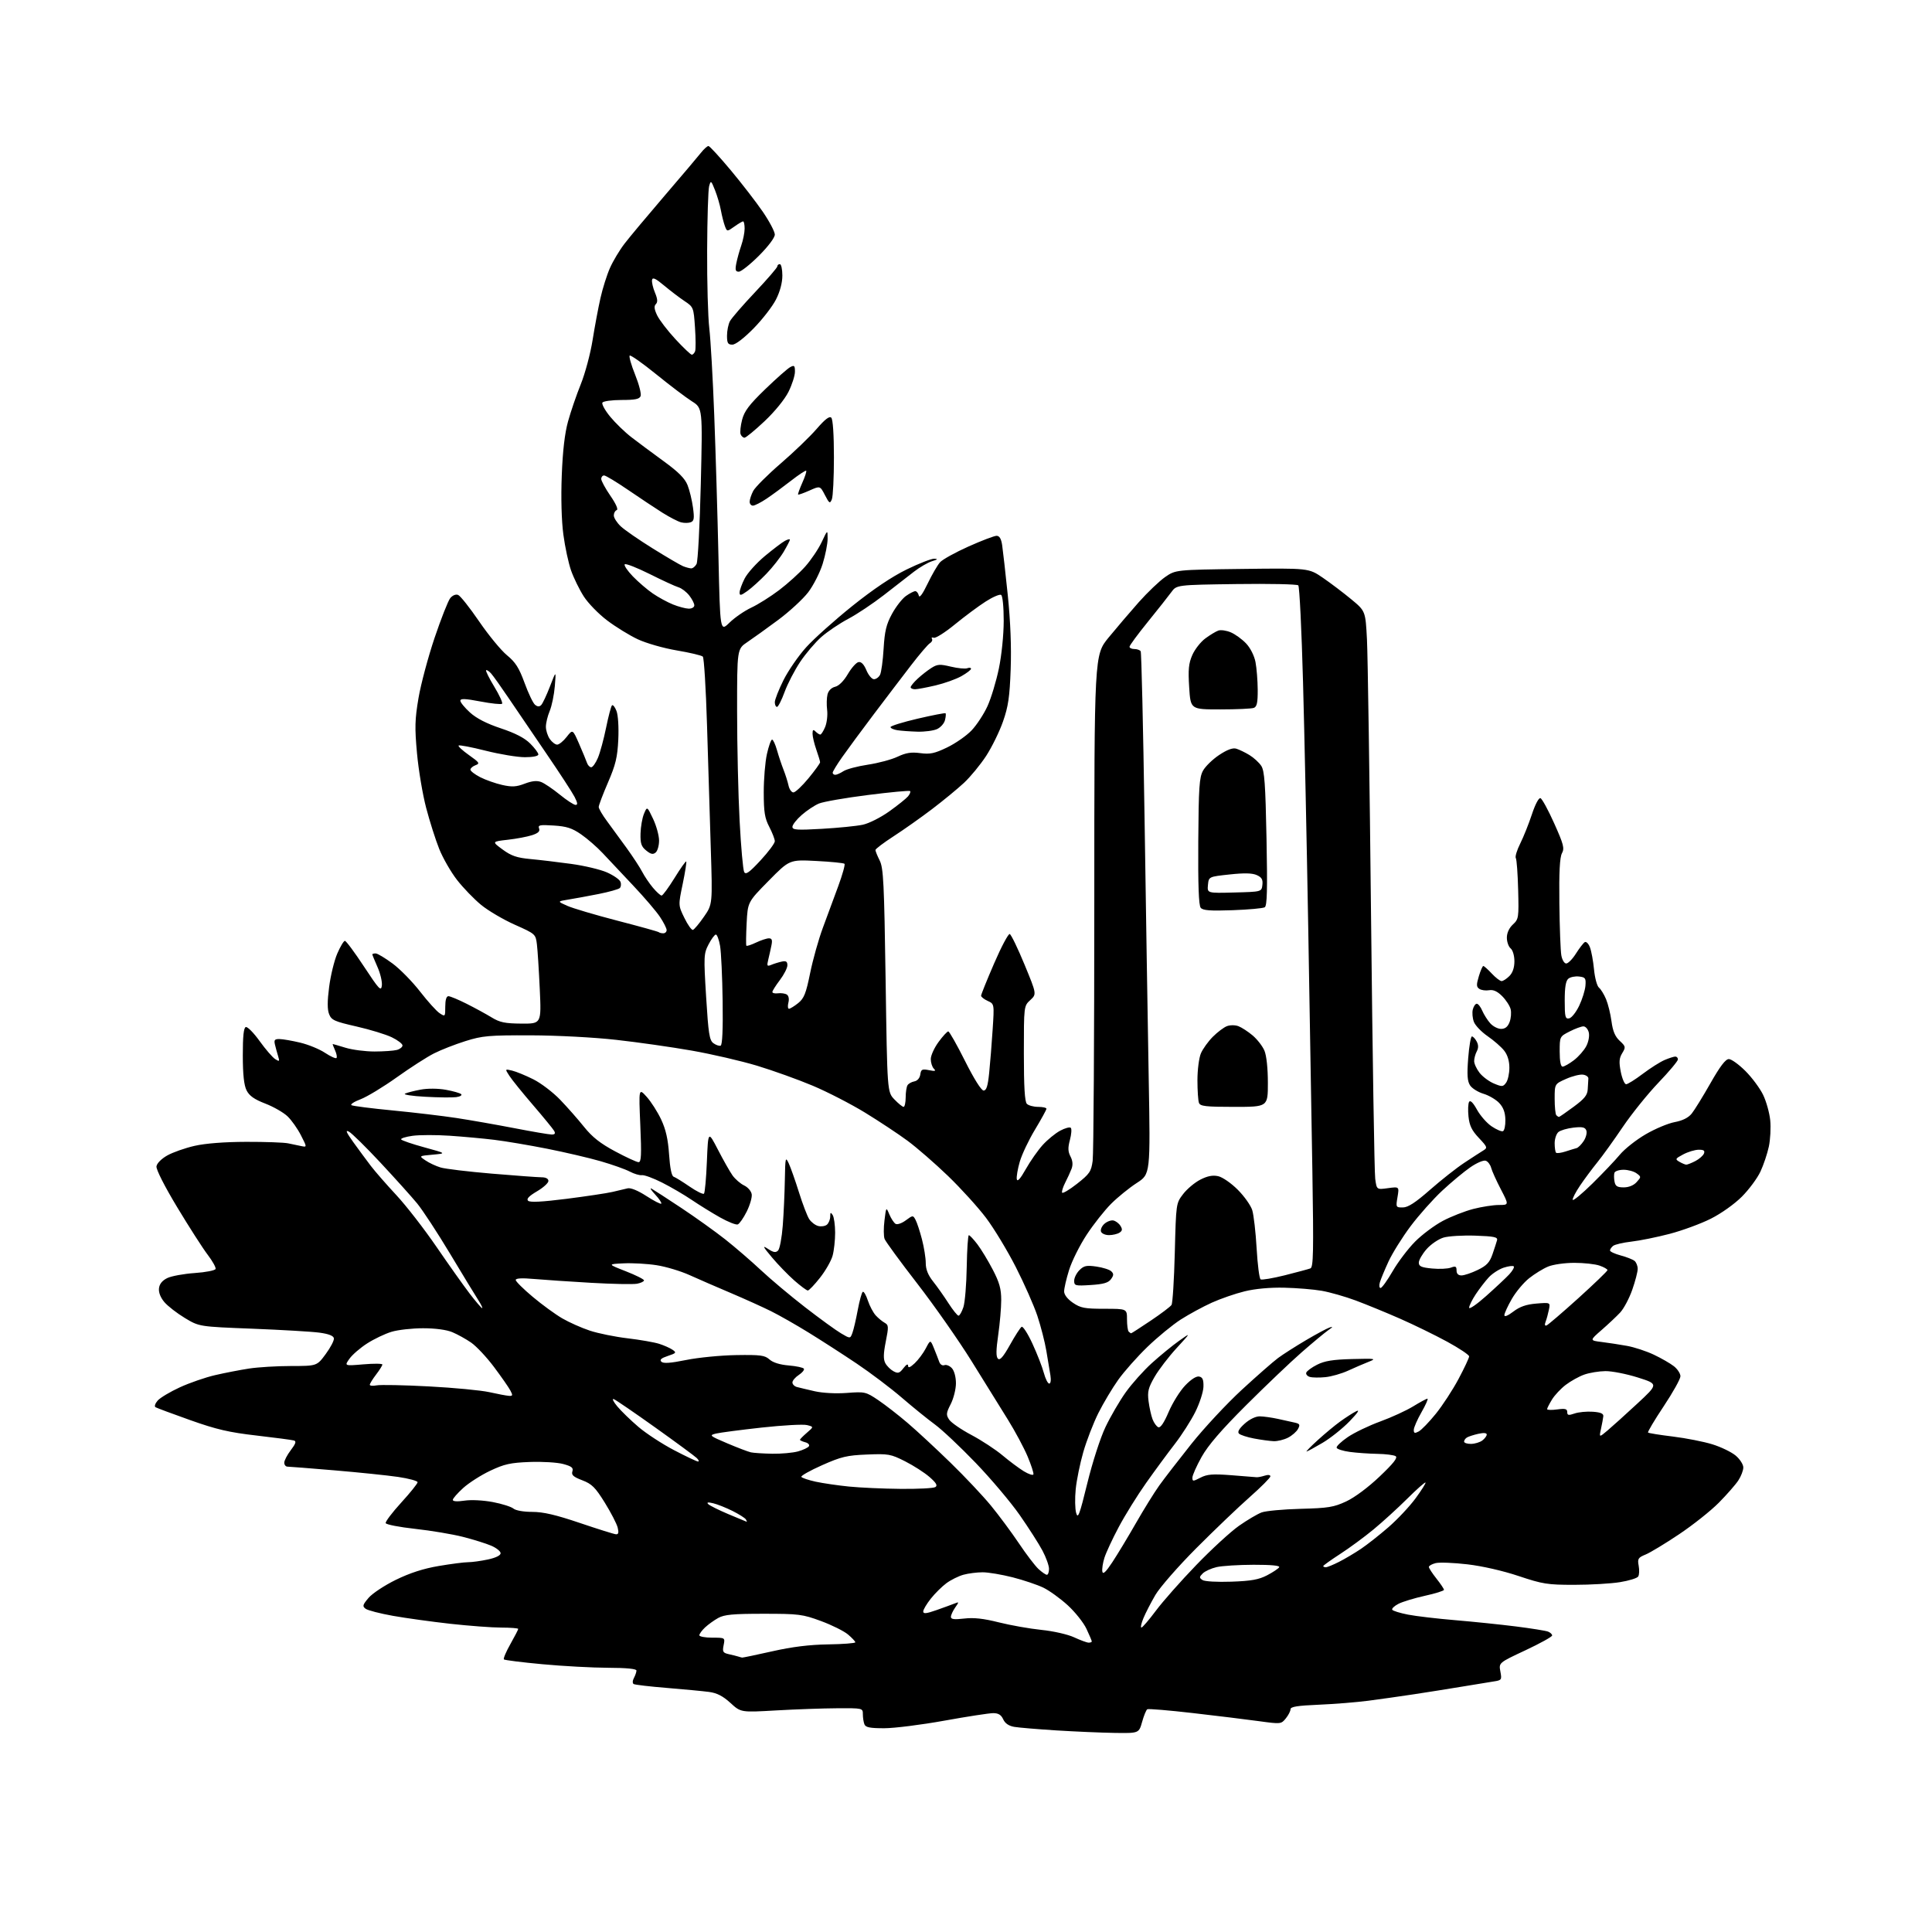<?xml version="1.0" encoding="UTF-8" standalone="no"?>
<svg 
  version="1.1" 
  xmlns="http://www.w3.org/2000/svg" 
  xmlns:xlink="http://www.w3.org/1999/xlink" 
  xmlns:svg="http://www.w3.org/2000/svg"
  xmlns:rdf="http://www.w3.org/1999/02/22-rdf-syntax-ns#"
  xmlns:cc="http://creativecommons.org/ns#"
  xmlns:dc="http://purl.org/dc/elements/1.1/"
  viewBox="0 0 768 768"
  width="768"
  height="768"
>
<style>svg {background-color: white; }</style>"
<path stroke="none" fill="black" fill-rule="evenodd" d="M443.12,688.86C437.83,688.78 427.43,688.33 420.00,687.87C412.57,687.40 405.02,686.77 403.20,686.46C401.00,686.08 399.54,685.08 398.79,683.45C397.99,681.68 396.88,681.00 394.81,681.00C393.24,681.00 384.47,682.35 375.34,684.00C366.20,685.65 355.46,687.00 351.47,687.00C345.78,687.00 344.08,686.66 343.61,685.42C343.27,684.55 343.00,682.75 343.00,681.42C343.00,679.01 342.94,679.00 332.75,679.06C327.11,679.09 316.20,679.48 308.50,679.92C294.50,680.73 294.50,680.73 290.36,676.94C287.36,674.20 285.01,672.99 281.86,672.57C279.46,672.25 271.94,671.54 265.14,670.98C258.34,670.43 252.37,669.73 251.88,669.43C251.38,669.11 251.42,668.08 252.00,667.01C252.55,665.97 253.00,664.65 253.00,664.07C253.00,663.38 249.03,662.99 241.75,662.97C235.56,662.95 223.83,662.32 215.68,661.56C207.52,660.81 200.61,659.94 200.31,659.64C200.00,659.34 201.16,656.60 202.88,653.56C204.60,650.52 206.00,647.80 206.00,647.52C206.00,647.23 202.96,647.00 199.25,646.99C195.54,646.99 186.43,646.30 179.00,645.48C171.57,644.65 161.32,643.23 156.21,642.32C151.10,641.41 146.22,640.15 145.36,639.52C143.99,638.52 144.13,638.00 146.49,635.20C147.96,633.45 152.84,630.22 157.33,628.02C162.93,625.28 168.30,623.54 174.38,622.51C179.27,621.68 184.53,621.00 186.08,621.00C187.63,621.00 191.17,620.51 193.95,619.92C197.10,619.24 199.00,618.31 199.00,617.43C199.00,616.66 197.31,615.31 195.25,614.43C193.19,613.55 188.12,611.97 184.00,610.92C179.88,609.87 171.36,608.44 165.08,607.75C158.80,607.06 153.51,606.04 153.32,605.47C153.13,604.91 155.91,601.23 159.49,597.31C163.07,593.39 166.00,589.74 166.00,589.21C166.00,588.68 162.51,587.73 158.25,587.10C153.99,586.48 142.62,585.30 133.00,584.49C123.38,583.68 114.94,583.01 114.25,583.01C113.56,583.00 113.00,582.29 113.00,581.43C113.00,580.57 114.17,578.33 115.61,576.44C117.54,573.91 117.87,572.92 116.86,572.62C116.11,572.39 109.42,571.51 102.00,570.65C91.02,569.39 86.09,568.24 75.61,564.52C68.53,562.01 62.31,559.69 61.80,559.38C61.29,559.06 61.69,557.88 62.68,556.75C63.68,555.62 67.65,553.24 71.50,551.48C75.35,549.71 81.65,547.53 85.50,546.64C89.35,545.75 95.42,544.57 99.00,544.02C102.58,543.47 110.11,543.01 115.74,543.01C125.98,543.00 125.98,543.00 129.48,538.25C131.40,535.64 132.87,532.83 132.73,532.00C132.56,530.99 130.67,530.25 126.99,529.75C123.97,529.34 111.98,528.64 100.34,528.18C79.18,527.36 79.18,527.36 73.49,523.93C70.36,522.04 66.69,519.20 65.34,517.61C63.80,515.79 63.01,513.76 63.20,512.12C63.40,510.38 64.50,509.03 66.50,508.05C68.15,507.25 73.06,506.35 77.42,506.05C81.78,505.75 85.50,505.02 85.70,504.43C85.89,503.84 84.47,501.29 82.55,498.77C80.62,496.24 75.19,487.78 70.47,479.95C65.38,471.50 62.02,464.88 62.20,463.64C62.37,462.43 64.17,460.62 66.50,459.31C68.70,458.07 73.57,456.36 77.33,455.50C81.66,454.51 89.16,453.93 97.88,453.90C105.44,453.88 112.94,454.15 114.56,454.50C116.18,454.84 118.53,455.33 119.78,455.59C122.06,456.05 122.06,456.05 119.62,451.28C118.28,448.65 115.88,445.26 114.28,443.74C112.68,442.22 108.70,439.94 105.43,438.68C101.08,437.00 99.11,435.61 98.02,433.45C96.99,431.39 96.53,427.20 96.52,419.59C96.51,411.97 96.86,408.56 97.70,408.27C98.37,408.05 100.84,410.55 103.20,413.84C105.57,417.13 108.35,420.35 109.39,421.01C111.09,422.08 111.21,421.96 110.56,419.85C110.16,418.56 109.60,416.49 109.30,415.25C108.86,413.39 109.18,413.01 111.13,413.04C112.44,413.06 116.13,413.70 119.35,414.47C122.57,415.24 127.00,417.05 129.19,418.51C131.39,419.96 133.44,420.89 133.75,420.58C134.07,420.27 133.81,418.88 133.18,417.50C132.56,416.13 132.15,415.00 132.27,415.01C132.40,415.02 134.71,415.69 137.41,416.51C140.11,417.33 145.28,417.99 148.91,417.99C152.53,417.98 156.51,417.70 157.75,417.37C158.99,417.04 160.00,416.23 160.00,415.58C160.00,414.93 158.09,413.47 155.75,412.34C153.41,411.20 147.08,409.27 141.69,408.04C132.95,406.05 131.76,405.52 130.83,403.15C130.09,401.30 130.09,398.04 130.84,392.31C131.42,387.80 132.87,381.84 134.07,379.06C135.27,376.28 136.63,374.00 137.10,374.00C137.58,374.00 141.00,378.61 144.71,384.25C150.68,393.32 151.50,394.19 151.79,391.79C151.98,390.29 151.20,386.97 150.06,384.41C148.93,381.84 148.00,379.58 148.00,379.37C148.00,379.17 148.59,379.00 149.32,379.00C150.05,379.00 153.08,380.82 156.07,383.03C159.06,385.25 163.97,390.27 167.00,394.18C170.03,398.08 173.51,401.95 174.75,402.76C176.96,404.22 177.00,404.17 177.00,400.12C177.00,397.49 177.45,396.00 178.25,396.00C178.94,396.00 182.20,397.36 185.50,399.02C188.80,400.68 193.27,403.12 195.43,404.44C198.68,406.43 200.74,406.85 207.28,406.90C215.20,406.95 215.20,406.95 214.57,393.22C214.22,385.68 213.71,377.65 213.43,375.39C212.93,371.32 212.83,371.24 204.65,367.59C200.10,365.57 194.06,362.01 191.24,359.70C188.42,357.38 184.11,352.92 181.67,349.78C179.23,346.64 176.05,341.10 174.60,337.48C173.15,333.86 170.82,326.53 169.42,321.20C168.01,315.86 166.37,306.10 165.77,299.50C164.83,289.26 164.91,286.03 166.36,277.50C167.29,272.00 170.17,261.24 172.74,253.59C175.32,245.95 178.13,238.83 178.97,237.78C179.88,236.66 181.17,236.13 182.10,236.49C182.97,236.82 186.74,241.57 190.47,247.03C194.21,252.50 199.18,258.54 201.52,260.46C204.92,263.25 206.33,265.47 208.52,271.46C210.02,275.59 211.89,279.50 212.67,280.14C213.65,280.96 214.40,281.00 215.13,280.27C215.70,279.70 217.27,276.37 218.62,272.87C221.07,266.50 221.07,266.50 220.55,272.74C220.27,276.18 219.35,280.62 218.52,282.62C217.68,284.61 217.00,287.44 217.00,288.90C217.00,290.36 217.70,292.56 218.56,293.78C219.41,295.00 220.73,296.00 221.48,296.00C222.24,296.00 223.94,294.62 225.26,292.93C227.66,289.86 227.66,289.86 230.20,295.68C231.60,298.88 233.01,302.29 233.34,303.25C233.67,304.21 234.42,305.00 235.02,305.00C235.61,305.00 236.81,303.31 237.68,301.25C238.55,299.19 240.01,293.80 240.93,289.28C241.85,284.77 242.90,280.77 243.27,280.40C243.64,280.03 244.45,281.02 245.06,282.61C245.71,284.28 246.01,289.09 245.78,294.00C245.44,301.04 244.74,303.97 241.69,311.04C239.66,315.74 238.00,320.12 238.00,320.78C238.00,321.44 239.46,323.95 241.25,326.36C243.04,328.77 246.57,333.61 249.11,337.12C251.64,340.63 254.44,344.91 255.32,346.63C256.21,348.35 258.11,351.16 259.55,352.88C261.00,354.60 262.55,356.00 263.00,356.00C263.45,356.00 265.75,352.87 268.12,349.04C270.48,345.21 272.58,342.25 272.79,342.45C272.99,342.66 272.36,346.66 271.39,351.36C269.61,359.89 269.61,359.89 272.06,364.90C273.40,367.66 274.93,369.79 275.45,369.64C275.97,369.49 277.94,367.15 279.82,364.43C283.25,359.50 283.25,359.50 282.54,337.00C282.16,324.62 281.48,302.66 281.05,288.18C280.61,273.70 279.86,261.48 279.38,261.01C278.90,260.54 274.23,259.43 269.00,258.55C263.71,257.65 256.84,255.68 253.50,254.11C250.20,252.56 244.73,249.19 241.35,246.63C237.96,244.07 233.78,239.78 232.06,237.09C230.33,234.40 228.07,229.77 227.02,226.81C225.98,223.85 224.59,217.39 223.94,212.46C223.21,206.96 222.96,197.90 223.31,189.00C223.68,179.26 224.50,172.20 225.81,167.50C226.87,163.65 229.15,157.00 230.88,152.71C232.60,148.43 234.71,140.56 235.56,135.21C236.41,129.87 237.82,122.35 238.69,118.50C239.55,114.65 241.26,109.25 242.48,106.50C243.70,103.75 246.30,99.41 248.27,96.85C250.23,94.29 257.39,85.73 264.17,77.82C270.95,69.92 277.46,62.23 278.64,60.73C279.82,59.23 281.17,58.02 281.64,58.05C282.11,58.08 286.10,62.42 290.50,67.69C294.90,72.96 300.64,80.40 303.25,84.21C305.86,88.03 308.00,92.10 308.00,93.24C308.00,94.48 305.40,97.93 301.67,101.67C298.18,105.15 294.59,108.00 293.69,108.00C292.38,108.00 292.18,107.35 292.68,104.75C293.03,102.96 293.91,99.76 294.65,97.62C295.39,95.49 296.00,92.46 296.00,90.87C296.00,89.29 295.73,88.00 295.40,88.00C295.08,88.00 293.50,88.93 291.91,90.07C289.00,92.13 289.00,92.13 288.14,89.82C287.67,88.54 286.96,85.73 286.56,83.57C286.17,81.42 285.11,77.82 284.22,75.58C282.66,71.69 282.56,71.62 281.89,74.01C281.51,75.38 281.15,86.86 281.10,99.53C281.04,112.19 281.43,126.14 281.96,130.53C282.48,134.91 283.37,150.43 283.92,165.00C284.48,179.57 285.23,204.92 285.60,221.32C286.26,251.15 286.26,251.15 290.00,247.50C292.06,245.49 295.94,242.82 298.62,241.56C301.31,240.31 306.30,237.17 309.72,234.58C313.14,231.99 317.81,227.77 320.10,225.19C322.40,222.61 325.33,218.25 326.63,215.50C328.98,210.50 328.98,210.50 328.99,214.14C329.00,216.15 328.11,220.65 327.02,224.14C325.93,227.64 323.34,232.72 321.27,235.44C319.19,238.15 313.83,243.10 309.33,246.44C304.84,249.77 299.33,253.73 297.08,255.24C293.00,257.98 293.00,257.98 293.01,282.74C293.01,296.36 293.46,315.98 294.01,326.34C294.55,336.70 295.37,345.84 295.83,346.66C296.48,347.82 297.89,346.80 302.33,342.01C305.45,338.64 308.00,335.22 308.00,334.40C308.00,333.59 307.01,331.03 305.81,328.71C304.00,325.25 303.61,322.81 303.60,315.00C303.59,309.77 304.16,302.91 304.86,299.75C305.57,296.59 306.49,294.00 306.91,294.00C307.34,294.00 308.22,295.91 308.88,298.25C309.54,300.59 310.71,304.07 311.47,306.00C312.23,307.93 313.12,310.74 313.45,312.25C313.77,313.76 314.65,315.00 315.40,315.00C316.14,315.00 318.84,312.47 321.38,309.39C323.92,306.30 326.00,303.43 326.00,303.01C326.00,302.59 325.32,300.34 324.50,298.00C323.68,295.66 323.00,292.82 323.00,291.67C323.00,290.06 323.27,289.87 324.20,290.80C324.86,291.46 325.71,292.00 326.08,292.00C326.45,292.00 327.32,290.64 328.01,288.98C328.70,287.32 329.05,284.28 328.80,282.23C328.54,280.18 328.61,277.39 328.95,276.04C329.33,274.53 330.51,273.35 331.99,273.00C333.47,272.65 335.42,270.70 337.02,267.97C338.46,265.51 340.37,263.36 341.27,263.19C342.36,262.98 343.42,264.08 344.41,266.43C345.23,268.40 346.58,270.00 347.41,270.00C348.25,270.00 349.34,269.21 349.83,268.25C350.33,267.29 350.97,262.61 351.25,257.85C351.67,250.88 352.31,248.20 354.58,244.03C356.13,241.18 358.62,237.99 360.10,236.93C361.59,235.87 363.27,235.00 363.83,235.00C364.39,235.00 365.03,235.79 365.24,236.75C365.49,237.88 366.74,236.19 368.75,232.00C370.47,228.43 372.69,224.60 373.69,223.50C374.68,222.40 379.77,219.58 385.00,217.24C390.23,214.90 395.25,212.99 396.16,212.99C397.31,213.00 398.00,214.15 398.38,216.75C398.69,218.81 399.69,227.70 400.60,236.50C401.68,246.99 402.08,257.15 401.76,266.00C401.36,277.05 400.81,280.83 398.71,286.81C397.31,290.83 394.29,296.98 392.01,300.49C389.72,303.99 385.75,308.82 383.18,311.21C380.60,313.61 374.88,318.31 370.47,321.66C366.05,325.02 359.19,329.86 355.22,332.43C351.25,335.00 348.00,337.46 348.00,337.89C348.00,338.33 348.76,340.22 349.70,342.09C351.18,345.07 351.47,351.00 352.05,389.79C352.70,434.08 352.70,434.08 355.54,437.04C357.10,438.67 358.74,440.00 359.19,440.00C359.63,440.00 360.01,438.31 360.02,436.25C360.02,434.19 360.36,431.99 360.77,431.37C361.17,430.74 362.40,430.06 363.50,429.86C364.69,429.63 365.63,428.53 365.83,427.13C366.13,425.07 366.56,424.86 369.30,425.41C371.77,425.90 372.18,425.78 371.22,424.82C370.55,424.15 370.00,422.43 370.00,421.00C370.00,419.57 371.39,416.51 373.09,414.20C374.78,411.89 376.52,410.00 376.95,410.00C377.38,410.00 380.37,415.29 383.61,421.75C387.20,428.91 390.09,433.50 391.00,433.50C392.12,433.50 392.68,431.74 393.21,426.50C393.61,422.65 394.23,414.90 394.59,409.29C395.26,399.08 395.26,399.08 392.63,397.88C391.18,397.22 390.00,396.29 390.00,395.81C390.00,395.33 392.33,389.54 395.19,382.95C398.04,376.35 400.83,371.11 401.38,371.29C401.94,371.48 404.58,376.93 407.25,383.40C412.11,395.17 412.11,395.17 409.56,397.54C407.00,399.90 407.00,399.90 407.00,418.75C407.00,432.08 407.35,437.95 408.20,438.80C408.86,439.46 410.89,440.00 412.70,440.00C414.52,440.00 415.99,440.34 415.98,440.75C415.97,441.16 413.93,444.88 411.45,449.00C408.96,453.12 406.24,458.86 405.39,461.75C404.55,464.65 404.01,467.79 404.19,468.75C404.42,469.92 405.61,468.58 407.78,464.73C409.57,461.56 412.58,457.26 414.47,455.17C416.36,453.08 419.48,450.52 421.41,449.48C423.34,448.44 425.25,447.92 425.66,448.33C426.06,448.73 425.91,450.89 425.31,453.13C424.47,456.27 424.52,457.78 425.54,459.73C426.43,461.45 426.56,463.03 425.95,464.64C425.45,465.95 424.33,468.39 423.46,470.07C422.59,471.76 422.02,473.55 422.19,474.07C422.36,474.58 425.02,473.02 428.10,470.60C433.14,466.64 433.76,465.73 434.35,461.46C434.71,458.86 435.00,412.55 435.00,358.55C435.00,260.39 435.00,260.39 440.68,253.44C443.81,249.63 449.21,243.30 452.68,239.38C456.16,235.47 460.88,230.97 463.16,229.38C467.33,226.50 467.33,226.50 493.78,226.16C520.23,225.83 520.23,225.83 525.84,229.66C528.92,231.77 534.00,235.62 537.12,238.20C542.80,242.90 542.80,242.90 543.39,254.20C543.71,260.42 544.45,310.22 545.02,364.88C545.60,419.53 546.34,466.21 546.67,468.59C547.26,472.93 547.26,472.93 551.74,472.31C556.23,471.70 556.23,471.70 555.53,475.85C554.84,479.91 554.89,480.00 557.66,479.98C559.73,479.96 562.67,478.05 568.50,472.93C572.90,469.07 579.02,464.24 582.11,462.21C585.20,460.17 588.57,457.98 589.61,457.35C591.39,456.27 591.28,455.98 587.87,452.35C585.06,449.37 584.13,447.45 583.75,443.84C583.48,441.28 583.60,438.65 584.00,437.99C584.48,437.23 585.59,438.34 587.12,441.11C588.43,443.48 591.04,446.46 592.93,447.73C594.82,449.01 596.84,449.88 597.43,449.67C598.02,449.47 598.46,447.42 598.41,445.14C598.35,442.23 597.62,440.22 595.97,438.47C594.68,437.09 591.86,435.44 589.71,434.79C587.56,434.15 585.16,432.65 584.38,431.46C583.29,429.79 583.12,427.31 583.63,420.65C584.00,415.89 584.66,412.00 585.11,412.00C585.56,412.00 586.41,412.90 587.00,414.00C587.74,415.39 587.75,416.59 587.04,417.93C586.47,419.00 586.00,420.74 586.00,421.80C586.00,422.86 586.98,424.97 588.17,426.49C589.36,428.00 591.92,429.91 593.86,430.72C597.09,432.07 597.50,432.04 598.69,430.40C599.41,429.42 600.00,426.74 600.00,424.44C600.00,421.73 599.27,419.34 597.92,417.63C596.78,416.18 593.83,413.60 591.37,411.91C588.90,410.21 586.43,407.64 585.89,406.20C585.34,404.76 585.15,402.55 585.46,401.29C585.78,400.03 586.49,399.00 587.04,399.00C587.59,399.00 588.57,400.24 589.21,401.75C589.86,403.26 591.27,405.51 592.37,406.75C593.46,407.99 595.41,409.00 596.70,409.00C598.33,409.00 599.36,408.18 600.08,406.29C600.65,404.80 600.84,402.49 600.50,401.16C600.17,399.83 598.65,397.50 597.13,395.98C595.20,394.05 593.62,393.34 591.93,393.63C590.59,393.86 588.86,393.62 588.07,393.10C586.87,392.31 586.84,391.48 587.86,388.08C588.53,385.84 589.33,384.00 589.64,384.00C589.95,384.00 591.46,385.35 593.00,387.00C594.54,388.65 596.30,390.00 596.90,390.00C597.51,390.00 598.90,389.10 600.00,388.00C601.31,386.69 602.00,384.67 602.00,382.12C602.00,379.90 601.36,377.71 600.50,377.00C599.67,376.32 599.00,374.40 599.00,372.74C599.00,370.85 599.89,368.91 601.39,367.51C603.69,365.38 603.78,364.83 603.49,353.71C603.33,347.34 602.91,341.66 602.56,341.10C602.21,340.54 603.01,337.92 604.33,335.29C605.64,332.65 607.73,327.44 608.96,323.70C610.26,319.76 611.68,317.06 612.35,317.28C612.98,317.48 615.44,321.99 617.81,327.28C621.58,335.69 621.97,337.20 620.89,339.20C620.03,340.82 619.72,346.70 619.87,359.00C619.98,368.62 620.33,377.96 620.65,379.75C620.97,381.56 621.83,383.00 622.60,383.00C623.36,383.00 625.09,381.24 626.45,379.08C627.81,376.93 629.39,374.88 629.96,374.52C630.53,374.17 631.47,375.10 632.03,376.59C632.60,378.07 633.33,382.04 633.65,385.40C633.97,388.75 634.86,392.00 635.61,392.60C636.36,393.21 637.63,395.27 638.43,397.18C639.23,399.10 640.21,403.08 640.60,406.02C641.11,409.89 642.02,412.04 643.85,413.74C646.26,415.97 646.31,416.25 644.86,418.64C643.63,420.67 643.52,422.16 644.29,426.09C644.83,428.79 645.78,431.00 646.41,431.00C647.04,431.00 650.02,429.14 653.03,426.86C656.04,424.59 659.95,422.11 661.72,421.36C663.49,420.61 665.40,420.00 665.97,420.00C666.54,420.00 667.00,420.51 667.00,421.14C667.00,421.77 663.51,425.94 659.25,430.39C654.99,434.85 648.61,442.77 645.07,448.00C641.54,453.23 637.01,459.52 635.00,462.00C632.99,464.48 629.88,468.65 628.10,471.28C626.32,473.92 625.00,476.47 625.18,476.96C625.36,477.45 628.88,474.54 633.00,470.49C637.12,466.43 642.04,461.27 643.91,459.01C645.79,456.75 650.38,453.11 654.13,450.93C657.87,448.74 663.07,446.55 665.69,446.06C668.85,445.47 671.14,444.33 672.48,442.67C673.59,441.29 676.95,435.85 679.94,430.58C683.75,423.87 685.94,421.00 687.24,421.00C688.26,421.00 691.23,423.14 693.84,425.75C696.45,428.36 699.61,432.62 700.86,435.21C702.11,437.79 703.38,442.33 703.69,445.28C703.99,448.23 703.74,452.96 703.14,455.80C702.53,458.64 701.03,463.10 699.80,465.73C698.58,468.35 695.27,472.82 692.45,475.66C689.50,478.62 684.24,482.36 680.11,484.44C676.15,486.44 668.76,489.15 663.70,490.48C658.64,491.80 651.80,493.19 648.50,493.56C645.20,493.94 641.94,494.70 641.25,495.25C640.56,495.80 640.00,496.62 640.00,497.08C640.00,497.55 641.91,498.43 644.25,499.06C646.59,499.68 649.06,500.66 649.75,501.22C650.44,501.78 651.00,503.20 651.01,504.37C651.02,505.54 650.04,509.30 648.84,512.72C647.64,516.14 645.49,520.19 644.07,521.72C642.65,523.25 639.32,526.38 636.68,528.68C631.88,532.86 631.88,532.86 636.69,533.46C639.34,533.79 643.86,534.48 646.73,535.00C649.61,535.51 654.40,537.08 657.38,538.49C660.35,539.89 663.96,541.97 665.39,543.09C666.83,544.22 668.00,546.02 668.00,547.08C668.00,548.15 665.00,553.52 661.34,559.02C657.68,564.52 654.88,569.22 655.13,569.46C655.37,569.71 659.82,570.42 665.01,571.05C670.20,571.69 677.25,573.07 680.67,574.13C684.10,575.19 688.28,577.21 689.95,578.61C691.63,580.02 693.00,582.15 692.99,583.34C692.99,584.53 692.10,586.85 691.01,588.50C689.93,590.15 686.44,594.13 683.27,597.34C680.10,600.55 673.00,606.19 667.50,609.87C662.00,613.56 656.00,617.19 654.17,617.94C651.17,619.17 650.89,619.62 651.40,622.41C651.71,624.11 651.63,626.04 651.21,626.69C650.79,627.35 647.54,628.36 643.98,628.93C640.41,629.51 632.25,629.99 625.83,629.99C615.15,630.00 613.28,629.70 603.72,626.51C597.53,624.43 589.24,622.54 583.35,621.85C577.88,621.21 572.19,620.99 570.70,621.36C569.22,621.73 568.00,622.42 568.00,622.88C568.00,623.35 569.35,625.42 571.00,627.50C572.65,629.58 574.00,631.59 574.00,631.98C574.00,632.37 570.60,633.44 566.43,634.35C562.27,635.27 557.53,636.71 555.90,637.55C554.27,638.39 553.16,639.45 553.44,639.90C553.71,640.35 556.54,641.22 559.72,641.84C562.90,642.46 571.35,643.45 578.50,644.05C585.65,644.65 596.49,645.77 602.60,646.54C608.70,647.31 614.44,648.23 615.35,648.58C616.26,648.93 617.00,649.62 617.00,650.13C617.00,650.63 612.22,653.27 606.39,656.01C595.77,660.98 595.77,660.98 596.42,664.44C597.04,667.75 596.93,667.92 593.79,668.40C591.98,668.68 586.23,669.62 581.00,670.49C575.77,671.36 567.23,672.72 562.00,673.51C556.77,674.30 548.67,675.45 544.00,676.06C539.33,676.67 530.44,677.39 524.25,677.65C515.80,678.00 513.00,678.45 513.00,679.45C513.00,680.18 512.16,681.82 511.13,683.09C509.28,685.37 509.14,685.38 500.38,684.18C495.50,683.51 483.70,682.06 474.17,680.97C464.64,679.87 456.49,679.20 456.06,679.46C455.63,679.73 454.70,681.99 454.01,684.47C452.74,689.00 452.74,689.00 443.12,688.86zM295.01,658.92C295.29,658.96 300.67,657.84 306.98,656.42C314.90,654.63 321.78,653.78 329.22,653.67C335.15,653.58 340.00,653.20 340.00,652.84C340.00,652.48 338.68,651.07 337.08,649.72C335.47,648.37 330.63,645.96 326.33,644.38C319.00,641.68 317.55,641.50 303.50,641.50C291.37,641.50 287.93,641.82 285.50,643.17C283.85,644.08 281.49,645.79 280.25,646.95C279.01,648.12 278.00,649.51 278.00,650.04C278.00,650.57 280.31,651.00 283.12,651.00C288.25,651.00 288.25,651.00 287.65,653.99C287.12,656.63 287.37,657.04 289.78,657.58C291.27,657.91 292.95,658.33 293.50,658.51C294.05,658.69 294.73,658.88 295.01,658.92zM432.75,652.98C433.44,652.99 434.00,652.77 434.00,652.49C434.00,652.21 433.05,649.96 431.89,647.49C430.73,645.02 427.37,640.80 424.43,638.11C421.48,635.42 417.13,632.27 414.75,631.12C412.37,629.97 406.88,628.12 402.55,627.01C398.22,625.91 392.84,625.00 390.59,625.01C388.34,625.01 384.91,625.45 382.96,625.99C381.01,626.54 377.98,628.04 376.22,629.34C374.46,630.64 371.67,633.40 370.01,635.49C368.36,637.57 367.00,639.86 367.00,640.58C367.00,641.59 368.20,641.47 372.25,640.05C375.14,639.03 378.37,637.85 379.43,637.43C381.28,636.68 381.29,636.75 379.68,639.05C378.76,640.37 378.00,642.02 378.00,642.73C378.00,643.70 379.32,643.86 383.28,643.40C387.06,642.95 390.96,643.38 397.03,644.91C401.69,646.08 409.32,647.43 414.00,647.91C418.79,648.40 424.46,649.69 427.00,650.87C429.48,652.02 432.06,652.97 432.75,652.98zM453.74,646.98C454.16,646.96 456.75,643.94 459.50,640.26C462.25,636.57 469.45,628.43 475.50,622.16C481.55,615.88 489.20,608.86 492.50,606.54C495.80,604.23 499.85,601.83 501.50,601.22C503.15,600.60 510.12,599.96 517.00,599.78C527.99,599.50 530.18,599.14 535.13,596.84C538.48,595.28 543.88,591.26 548.42,586.94C553.92,581.72 555.72,579.44 554.79,578.85C554.08,578.40 550.80,577.98 547.50,577.93C544.20,577.87 539.29,577.53 536.58,577.16C533.87,576.80 531.51,576.05 531.33,575.50C531.15,574.95 533.14,573.05 535.75,571.27C538.36,569.49 544.18,566.70 548.67,565.06C553.17,563.42 559.06,560.71 561.78,559.04C564.50,557.37 567.04,556.00 567.43,556.00C567.83,556.00 566.76,558.42 565.07,561.37C563.38,564.33 562.00,567.49 562.00,568.41C562.00,569.75 562.38,569.87 563.97,569.02C565.05,568.44 568.12,565.27 570.77,561.99C573.43,558.70 577.50,552.47 579.80,548.14C582.11,543.81 584.00,539.78 584.00,539.18C584.00,538.59 580.08,535.97 575.30,533.36C570.51,530.75 562.07,526.63 556.55,524.20C551.02,521.77 543.09,518.52 538.93,516.97C534.77,515.42 528.70,513.69 525.43,513.11C522.17,512.54 515.45,511.99 510.50,511.88C504.89,511.75 498.97,512.29 494.77,513.32C491.07,514.22 485.18,516.26 481.69,517.84C478.20,519.42 472.68,522.42 469.42,524.50C466.16,526.58 460.19,531.49 456.14,535.39C452.09,539.30 446.86,545.20 444.51,548.50C442.16,551.80 438.61,557.75 436.62,561.71C434.64,565.68 431.94,572.65 430.63,577.21C429.32,581.77 427.96,588.42 427.61,592.00C427.25,595.58 427.33,599.82 427.79,601.43C428.49,603.94 429.13,602.24 432.22,589.63C434.27,581.26 437.38,571.62 439.44,567.29C441.43,563.10 445.06,556.87 447.50,553.45C449.95,550.02 454.62,544.79 457.89,541.84C461.16,538.88 466.01,534.91 468.67,533.02C473.50,529.59 473.50,529.59 467.72,535.89C464.54,539.35 460.60,544.50 458.96,547.34C456.46,551.68 456.08,553.21 456.57,557.00C456.89,559.48 457.60,562.71 458.16,564.18C458.72,565.65 459.76,567.08 460.47,567.35C461.31,567.67 462.75,565.53 464.55,561.29C466.09,557.68 469.03,552.95 471.10,550.78C473.44,548.32 475.54,546.97 476.68,547.20C478.07,547.48 478.47,548.44 478.39,551.29C478.32,553.33 476.87,557.82 475.16,561.25C473.45,564.69 469.78,570.42 467.01,574.00C464.23,577.58 459.10,584.55 455.60,589.50C452.10,594.45 447.21,602.33 444.73,607.00C442.24,611.67 439.68,617.18 439.03,619.24C438.38,621.30 438.01,623.77 438.20,624.74C438.44,625.99 439.59,624.92 442.17,621.00C444.17,617.98 448.38,611.00 451.53,605.50C454.68,600.00 458.86,593.25 460.83,590.50C462.80,587.75 468.53,580.33 473.57,574.00C478.62,567.67 487.64,557.99 493.62,552.48C499.60,546.97 506.10,541.28 508.05,539.83C510.01,538.38 514.96,535.22 519.05,532.80C523.15,530.38 527.40,528.09 528.50,527.72C530.00,527.21 529.88,527.47 528.01,528.77C526.64,529.72 521.91,533.65 517.51,537.49C513.10,541.34 503.16,550.81 495.41,558.54C485.46,568.47 480.26,574.51 477.66,579.14C475.65,582.74 474.00,586.45 474.00,587.37C474.00,588.94 474.21,588.94 477.21,587.39C479.85,586.03 482.03,585.85 489.46,586.42C494.43,586.81 498.95,587.16 499.50,587.22C500.05,587.27 501.51,586.99 502.75,586.59C504.07,586.17 505.00,586.28 505.00,586.86C505.00,587.41 501.29,591.14 496.75,595.15C492.21,599.15 482.65,608.30 475.50,615.47C468.35,622.65 461.06,630.99 459.29,634.01C457.53,637.03 455.38,641.19 454.53,643.25C453.67,645.31 453.32,646.99 453.74,646.98zM489.50,628.74C497.36,628.47 500.40,627.92 503.68,626.21C505.98,625.01 508.15,623.57 508.49,623.01C508.90,622.35 505.37,622.01 498.31,622.02C492.36,622.04 485.75,622.45 483.61,622.95C481.47,623.45 478.99,624.58 478.11,625.46C476.69,626.88 476.68,627.19 478.00,628.08C478.85,628.66 483.80,628.94 489.50,628.74zM416.15,626.00C416.62,626.00 417.00,624.94 417.00,623.65C417.00,622.36 415.83,619.09 414.40,616.40C412.97,613.70 408.90,607.35 405.37,602.28C401.84,597.21 393.96,587.88 387.87,581.54C381.77,575.20 374.47,568.32 371.65,566.26C368.82,564.19 362.90,559.40 358.50,555.61C354.10,551.82 346.00,545.70 340.50,542.01C335.00,538.32 326.45,532.81 321.50,529.76C316.55,526.70 309.80,522.86 306.50,521.22C303.20,519.58 296.00,516.33 290.50,513.99C285.00,511.66 277.62,508.46 274.11,506.87C270.60,505.28 264.71,503.51 261.02,502.94C257.34,502.36 251.44,502.03 247.91,502.20C241.50,502.50 241.50,502.50 248.75,505.34C252.74,506.90 256.00,508.53 256.00,508.97C256.00,509.41 254.76,510.01 253.25,510.30C251.74,510.59 243.53,510.43 235.00,509.94C226.47,509.45 216.24,508.76 212.25,508.41C207.48,507.98 205.00,508.12 205.00,508.81C205.00,509.38 208.04,512.39 211.75,515.50C215.46,518.62 220.75,522.47 223.50,524.07C226.25,525.67 231.20,527.87 234.50,528.96C237.80,530.05 244.55,531.42 249.50,532.00C254.45,532.59 260.07,533.57 262.00,534.18C263.93,534.79 266.32,535.85 267.33,536.54C268.99,537.68 268.83,537.90 265.48,539.01C262.85,539.88 262.12,540.52 262.90,541.30C263.68,542.08 266.45,541.89 272.74,540.62C277.56,539.64 286.51,538.77 292.63,538.67C302.35,538.52 304.03,538.74 305.90,540.42C307.26,541.64 310.03,542.50 313.53,542.79C316.56,543.05 319.27,543.62 319.55,544.08C319.83,544.54 318.92,545.66 317.53,546.57C316.14,547.48 315.00,548.82 315.00,549.55C315.00,550.27 315.79,551.08 316.75,551.35C317.71,551.61 320.93,552.37 323.89,553.05C327.06,553.76 332.32,554.04 336.65,553.71C343.80,553.17 344.18,553.26 349.10,556.56C351.88,558.44 357.17,562.54 360.83,565.68C364.50,568.81 372.15,575.91 377.83,581.44C383.52,586.97 390.75,594.65 393.91,598.50C397.07,602.35 402.06,609.08 405.00,613.45C407.93,617.83 411.45,622.44 412.81,623.70C414.18,624.97 415.68,626.00 416.15,626.00zM527.04,623.00C527.61,623.00 529.97,622.04 532.29,620.86C534.61,619.69 538.52,617.36 541.00,615.70C543.48,614.03 548.39,610.16 551.93,607.09C555.47,604.02 560.32,598.86 562.71,595.61C565.09,592.37 566.87,589.54 566.66,589.33C566.45,589.11 563.17,592.01 559.39,595.77C555.60,599.53 549.58,605.02 546.00,607.97C542.42,610.93 536.46,615.32 532.75,617.72C529.04,620.13 526.00,622.30 526.00,622.55C526.00,622.80 526.47,623.00 527.04,623.00zM244.86,609.90C245.85,609.97 246.03,609.25 245.54,607.25C245.17,605.74 242.86,601.27 240.41,597.32C236.62,591.22 235.27,589.89 231.45,588.43C227.91,587.08 227.08,586.33 227.53,584.91C227.99,583.46 227.26,582.88 223.86,581.96C221.53,581.33 215.54,580.97 210.56,581.16C202.90,581.45 200.48,581.99 194.88,584.64C191.23,586.36 186.40,589.45 184.13,591.50C181.86,593.56 180.00,595.68 180.00,596.23C180.00,596.85 181.76,596.96 184.64,596.53C187.31,596.13 192.06,596.37 195.89,597.09C199.52,597.78 203.21,598.95 204.08,599.67C205.00,600.45 208.12,601.00 211.58,601.00C215.94,601.00 220.93,602.16 230.50,605.40C237.65,607.82 244.11,609.85 244.86,609.90zM296.81,604.92C296.98,604.96 296.83,604.54 296.49,603.98C296.14,603.42 293.75,601.91 291.18,600.62C288.61,599.34 285.15,597.96 283.50,597.57C281.43,597.08 280.82,597.18 281.52,597.90C282.08,598.47 285.68,600.26 289.52,601.89C293.36,603.51 296.64,604.88 296.81,604.92zM358.00,591.85C364.88,591.92 371.09,591.60 371.81,591.14C372.78,590.52 372.20,589.50 369.52,587.15C367.53,585.41 363.16,582.60 359.80,580.90C354.06,578.00 353.15,577.84 344.60,578.20C336.66,578.52 334.38,579.07 326.79,582.44C321.99,584.57 318.29,586.66 318.55,587.08C318.82,587.51 321.39,588.37 324.27,589.00C327.15,589.62 333.10,590.49 337.50,590.93C341.90,591.37 351.12,591.79 358.00,591.85zM410.80,586.09C410.97,585.59 409.92,582.38 408.48,578.94C407.03,575.51 403.52,568.94 400.67,564.36C397.83,559.77 391.32,549.29 386.21,541.07C381.10,532.85 371.40,518.99 364.65,510.27C357.89,501.55 352.04,493.55 351.64,492.50C351.24,491.45 351.21,488.15 351.59,485.16C352.26,479.72 352.26,479.72 353.53,482.74C354.23,484.40 355.34,486.09 356.00,486.50C356.66,486.91 358.47,486.29 360.06,485.11C362.86,483.04 362.95,483.04 363.95,484.92C364.52,485.97 365.66,489.44 366.49,492.63C367.32,495.81 368.00,500.06 368.00,502.07C368.00,504.60 368.90,506.85 370.92,509.40C372.52,511.41 375.27,515.30 377.02,518.03C378.77,520.76 380.58,523.00 381.03,523.00C381.48,523.00 382.35,521.47 382.97,519.60C383.58,517.73 384.18,510.53 384.29,503.61C384.41,496.69 384.78,491.02 385.13,491.01C385.48,491.00 387.00,492.62 388.51,494.60C390.01,496.57 392.77,501.11 394.62,504.67C397.29,509.79 398.00,512.33 398.00,516.77C398.00,519.86 397.46,526.13 396.80,530.70C395.93,536.72 395.90,539.30 396.70,540.10C397.49,540.89 398.80,539.39 401.48,534.61C403.50,530.98 405.59,527.75 406.11,527.43C406.63,527.11 408.58,530.14 410.43,534.17C412.29,538.20 414.32,543.41 414.94,545.75C415.57,548.09 416.53,550.00 417.08,550.00C417.66,550.00 417.86,548.62 417.56,546.75C417.26,544.96 416.54,540.58 415.94,537.00C415.34,533.42 413.73,527.16 412.37,523.07C411.01,518.98 407.15,510.26 403.80,503.68C400.45,497.11 395.12,488.30 391.96,484.11C388.80,479.93 382.01,472.44 376.86,467.47C371.71,462.51 364.47,456.21 360.76,453.47C357.06,450.74 349.44,445.70 343.84,442.27C338.24,438.85 328.90,434.04 323.08,431.59C317.26,429.14 307.31,425.57 300.98,423.65C294.64,421.74 282.94,419.03 274.98,417.63C267.01,416.23 253.53,414.31 245.00,413.36C236.20,412.37 221.51,411.59 211.00,411.56C194.28,411.51 191.78,411.73 185.03,413.85C180.91,415.14 175.29,417.34 172.53,418.74C169.76,420.13 163.11,424.41 157.74,428.24C152.38,432.07 145.90,435.99 143.36,436.96C140.81,437.92 139.17,438.99 139.72,439.33C140.27,439.66 147.64,440.61 156.11,441.42C164.57,442.24 176.00,443.59 181.50,444.43C187.00,445.27 197.35,447.09 204.50,448.47C211.65,449.86 218.31,450.99 219.30,450.99C220.58,451.00 220.86,450.58 220.29,449.55C219.84,448.76 216.07,444.15 211.90,439.30C207.73,434.46 203.51,429.24 202.51,427.69C200.69,424.89 200.69,424.89 203.60,425.59C205.19,425.97 208.97,427.52 212.00,429.04C215.03,430.55 219.82,434.20 222.65,437.14C225.49,440.09 229.78,444.96 232.18,447.96C235.43,452.01 238.62,454.53 244.53,457.69C248.91,460.04 253.10,461.97 253.83,461.98C254.91,462.00 255.05,459.20 254.53,447.25C253.90,432.50 253.90,432.50 257.06,436.00C258.80,437.93 261.39,441.98 262.81,445.00C264.68,448.98 265.55,452.83 265.97,458.92C266.33,464.34 266.98,467.49 267.78,467.76C268.47,467.99 271.32,469.75 274.11,471.67C276.90,473.59 279.48,474.86 279.84,474.50C280.20,474.14 280.73,468.37 281.00,461.67C281.50,449.50 281.50,449.50 285.38,457.00C287.51,461.12 290.11,465.72 291.17,467.22C292.23,468.71 294.31,470.52 295.79,471.23C297.31,471.95 298.64,473.51 298.82,474.76C299.00,475.99 298.10,479.08 296.83,481.62C295.56,484.17 293.96,486.46 293.27,486.73C292.59,486.99 289.43,485.74 286.26,483.96C283.09,482.18 278.02,479.04 275.00,477.00C271.98,474.95 266.66,471.84 263.18,470.09C259.70,468.33 256.10,467.01 255.18,467.15C254.26,467.28 252.08,466.64 250.34,465.72C248.61,464.80 243.43,462.96 238.84,461.63C234.25,460.30 224.65,458.06 217.50,456.64C210.35,455.23 200.90,453.63 196.50,453.10C192.10,452.56 184.11,451.83 178.75,451.47C173.38,451.11 166.75,451.12 164.00,451.50C161.25,451.88 159.21,452.53 159.46,452.94C159.72,453.36 163.88,454.78 168.72,456.10C177.50,458.50 177.50,458.50 172.00,459.00C166.50,459.50 166.50,459.50 169.13,461.28C170.57,462.27 173.27,463.53 175.13,464.09C176.98,464.65 186.15,465.75 195.50,466.54C204.85,467.33 213.74,467.98 215.25,467.99C216.99,467.99 218.00,468.54 218.00,469.46C218.00,470.26 215.95,472.12 213.43,473.59C210.27,475.45 209.19,476.59 209.91,477.31C210.63,478.03 215.33,477.80 225.23,476.55C233.08,475.55 241.30,474.32 243.50,473.80C245.70,473.28 248.40,472.65 249.50,472.38C250.72,472.09 253.62,473.28 256.94,475.43C259.93,477.37 262.59,478.74 262.86,478.47C263.13,478.20 262.04,476.56 260.43,474.83C258.82,473.11 258.18,472.06 259.00,472.51C259.82,472.96 265.14,476.40 270.80,480.16C276.47,483.92 284.34,489.56 288.30,492.68C292.26,495.81 298.65,501.32 302.50,504.93C306.35,508.54 314.26,515.18 320.08,519.68C325.89,524.18 332.30,528.84 334.32,530.02C337.98,532.19 337.98,532.19 338.85,529.84C339.33,528.55 340.28,524.46 340.97,520.74C341.67,517.02 342.56,513.77 342.97,513.52C343.37,513.27 344.29,514.84 345.00,517.01C345.72,519.17 347.13,521.83 348.14,522.92C349.14,524.00 350.74,525.32 351.69,525.84C353.25,526.72 353.29,527.39 352.11,533.30C351.15,538.14 351.11,540.33 351.93,541.88C352.55,543.02 354.01,544.47 355.18,545.10C356.99,546.07 357.59,545.88 359.13,543.87C360.28,542.37 360.96,542.03 360.98,542.92C360.99,543.91 361.80,543.60 363.60,541.92C365.02,540.59 367.01,537.92 368.02,536.00C369.85,532.50 369.85,532.50 371.28,536.00C372.06,537.92 373.00,540.33 373.36,541.35C373.73,542.41 374.62,542.98 375.41,542.67C376.18,542.38 377.53,542.93 378.41,543.90C379.33,544.92 380.00,547.42 380.00,549.87C380.00,552.18 379.07,555.90 377.94,558.12C376.10,561.72 376.03,562.40 377.31,564.33C378.10,565.52 382.07,568.26 386.13,570.41C390.18,572.56 395.75,576.21 398.50,578.52C401.25,580.83 405.07,583.68 407.00,584.86C408.93,586.03 410.64,586.58 410.80,586.09zM277.46,580.97C277.99,580.99 277.77,580.36 276.96,579.59C276.16,578.81 268.75,573.35 260.50,567.47C252.25,561.58 244.82,556.50 244.00,556.18C243.18,555.86 243.79,557.15 245.37,559.05C246.95,560.95 250.76,564.64 253.84,567.26C256.91,569.87 263.27,574.02 267.96,576.47C272.66,578.93 276.93,580.95 277.46,580.97zM307.00,577.88C310.57,577.94 315.17,577.52 317.21,576.96C319.26,576.39 321.21,575.46 321.56,574.90C321.91,574.33 321.26,573.62 320.10,573.32C318.95,573.01 318.00,572.57 318.00,572.34C318.00,572.10 319.24,570.84 320.75,569.54C323.50,567.17 323.50,567.17 320.79,566.49C319.30,566.11 311.20,566.56 302.79,567.48C294.38,568.41 286.19,569.48 284.58,569.87C281.82,570.55 282.05,570.75 289.08,573.74C293.16,575.47 297.40,577.09 298.50,577.33C299.60,577.57 303.43,577.82 307.00,577.88zM519.37,577.00C519.08,577.00 521.10,574.95 523.86,572.44C526.62,569.93 530.60,566.62 532.72,565.09C534.83,563.56 537.67,561.73 539.03,561.03C540.68,560.19 539.84,561.49 536.50,564.96C533.75,567.81 528.89,571.69 525.70,573.57C522.50,575.46 519.66,577.00 519.37,577.00zM584.75,573.97C586.26,573.95 588.29,573.34 589.25,572.61C590.21,571.88 591.00,570.81 591.00,570.25C591.00,569.59 589.77,569.49 587.62,569.97C585.76,570.39 583.73,571.05 583.12,571.43C582.50,571.81 582.00,572.54 582.00,573.06C582.00,573.58 583.24,573.99 584.75,573.97zM506.30,572.89C504.76,572.83 501.25,572.35 498.50,571.83C495.75,571.31 493.05,570.43 492.50,569.87C491.83,569.20 492.58,567.89 494.77,565.93C496.73,564.17 499.13,563.01 500.77,563.02C502.27,563.04 505.52,563.49 508.00,564.03C510.48,564.57 513.52,565.25 514.77,565.53C516.68,565.97 516.88,566.36 515.99,568.01C515.41,569.10 513.63,570.66 512.02,571.49C510.41,572.32 507.84,572.95 506.30,572.89zM639.03,568.63C640.88,567.07 646.19,562.28 650.83,557.98C659.25,550.17 659.25,550.17 651.08,547.58C646.58,546.16 640.78,545.02 638.20,545.04C635.61,545.07 631.81,545.69 629.75,546.43C627.68,547.16 624.38,549.00 622.41,550.50C620.44,552.00 617.97,554.64 616.92,556.37C615.87,558.09 615.01,559.79 615.00,560.15C615.00,560.52 616.80,560.57 619.00,560.27C622.20,559.84 623.00,560.05 623.00,561.32C623.00,562.62 623.50,562.72 625.90,561.89C627.49,561.33 630.76,561.02 633.15,561.19C636.30,561.41 637.46,561.91 637.34,563.00C637.25,563.83 636.84,566.07 636.42,567.98C635.66,571.47 635.66,571.47 639.03,568.63zM202.29,554.87C203.83,554.98 203.91,554.69 202.88,552.75C202.23,551.51 199.30,547.31 196.38,543.41C193.45,539.50 189.36,535.14 187.28,533.70C185.20,532.27 181.83,530.40 179.78,529.55C177.50,528.60 173.02,528.00 168.19,528.00C163.86,528.00 158.21,528.63 155.64,529.41C153.07,530.18 148.72,532.26 145.97,534.02C143.22,535.78 140.05,538.52 138.93,540.10C136.87,542.99 136.87,542.99 144.44,542.35C148.60,541.99 152.00,542.03 152.00,542.42C152.00,542.81 150.88,544.61 149.50,546.41C148.12,548.21 147.00,550.04 147.00,550.46C147.00,550.89 148.24,550.99 149.75,550.70C151.26,550.41 160.60,550.59 170.50,551.12C180.40,551.64 191.20,552.67 194.50,553.40C197.80,554.14 201.30,554.80 202.29,554.87zM526.84,547.44C524.45,547.68 521.69,547.64 520.69,547.35C519.70,547.07 519.05,546.31 519.25,545.67C519.45,545.02 521.38,543.60 523.55,542.50C526.57,540.97 529.86,540.44 537.50,540.24C546.89,540.00 547.29,540.07 544.00,541.36C542.08,542.12 538.40,543.70 535.84,544.88C533.28,546.05 529.23,547.21 526.84,547.44zM449.65,530.00C449.82,530.00 453.32,527.74 457.43,524.98C461.54,522.22 465.27,519.41 465.70,518.73C466.14,518.05 466.73,508.69 467.00,497.92C467.50,478.34 467.50,478.34 470.31,474.66C471.85,472.64 474.93,470.06 477.14,468.93C479.99,467.47 482.06,467.07 484.24,467.55C485.96,467.93 489.41,470.31 492.02,472.93C494.61,475.51 497.20,479.17 497.79,481.06C498.37,482.95 499.16,489.79 499.53,496.25C499.90,502.72 500.61,508.26 501.11,508.57C501.60,508.87 505.95,508.14 510.76,506.94C515.57,505.73 520.13,504.50 520.90,504.21C522.09,503.75 522.21,497.75 521.69,465.58C521.35,444.64 520.61,400.73 520.03,368.00C519.46,335.27 518.54,291.64 517.97,271.03C517.41,250.41 516.57,233.17 516.09,232.69C515.62,232.22 504.54,231.99 491.47,232.17C467.71,232.50 467.71,232.50 465.61,235.40C464.45,236.99 460.24,242.32 456.25,247.24C452.26,252.16 449.00,256.59 449.00,257.09C449.00,257.59 449.87,258.00 450.94,258.00C452.01,258.00 453.13,258.40 453.44,258.90C453.74,259.39 454.43,288.98 454.97,324.65C455.50,360.32 456.25,406.88 456.62,428.12C457.31,466.74 457.31,466.74 451.90,470.24C448.93,472.16 444.35,475.87 441.73,478.48C439.10,481.10 434.70,486.67 431.94,490.87C429.19,495.07 426.05,501.36 424.97,504.86C423.88,508.35 423.00,512.18 423.01,513.36C423.01,514.68 424.35,516.41 426.51,517.88C429.55,519.95 431.17,520.26 439.00,520.26C448.00,520.26 448.00,520.26 448.00,524.46C448.00,526.78 448.30,528.97 448.67,529.33C449.03,529.70 449.47,530.00 449.65,530.00zM614.77,526.89C615.36,526.67 621.06,521.79 627.43,516.04C633.79,510.28 639.00,505.26 639.00,504.89C639.00,504.51 637.58,503.70 635.85,503.10C634.12,502.49 629.60,502.00 625.82,502.00C621.99,502.00 617.36,502.66 615.38,503.49C613.42,504.30 610.04,506.38 607.86,508.11C605.68,509.84 602.58,513.55 600.96,516.37C599.34,519.19 598.01,522.09 598.01,522.80C598.00,523.60 599.38,523.05 601.57,521.38C604.17,519.40 606.67,518.53 610.72,518.19C616.30,517.73 616.30,517.73 615.72,520.61C615.40,522.20 614.81,524.35 614.41,525.39C613.95,526.58 614.08,527.13 614.77,526.89zM590.75,515.20C594.46,511.90 598.59,508.03 599.92,506.61C601.25,505.18 602.07,503.74 601.74,503.40C601.41,503.07 599.60,503.31 597.73,503.92C595.86,504.54 593.19,506.27 591.80,507.77C590.42,509.27 588.09,512.29 586.64,514.48C585.19,516.67 584.00,519.08 584.00,519.84C584.00,520.59 587.04,518.51 590.75,515.20zM191.66,520.00C191.95,520.00 191.25,518.54 190.09,516.75C188.93,514.96 183.90,506.70 178.91,498.38C173.92,490.06 168.02,481.06 165.82,478.38C163.61,475.70 157.07,468.43 151.29,462.23C145.51,456.03 139.85,450.46 138.71,449.85C137.17,449.02 137.63,450.11 140.51,454.12C142.64,457.08 145.76,461.30 147.44,463.50C149.12,465.70 153.69,470.93 157.58,475.11C161.48,479.30 168.64,488.53 173.49,495.61C178.35,502.70 184.30,511.09 186.72,514.25C189.14,517.41 191.36,520.00 191.66,520.00zM321.12,513.00C320.66,513.00 318.23,511.19 315.72,508.99C313.22,506.78 309.22,502.65 306.83,499.80C303.21,495.47 302.96,494.93 305.30,496.46C307.48,497.89 308.37,498.03 309.30,497.10C309.96,496.44 310.79,491.99 311.16,487.20C311.53,482.42 311.90,474.23 311.99,469.00C312.15,460.05 312.24,459.67 313.56,462.50C314.32,464.15 316.15,469.32 317.61,473.99C319.07,478.66 320.90,483.45 321.68,484.63C322.46,485.82 324.06,487.04 325.24,487.35C326.43,487.66 327.98,487.43 328.70,486.84C329.41,486.24 330.01,484.80 330.02,483.63C330.03,481.89 330.21,481.77 331.00,483.00C331.53,483.82 331.97,486.98 331.98,490.00C331.98,493.02 331.53,497.17 330.96,499.20C330.39,501.24 328.14,505.18 325.94,507.95C323.75,510.73 321.58,513.00 321.12,513.00zM548.80,512.00C549.32,512.00 551.48,508.99 553.62,505.30C555.75,501.62 559.76,496.33 562.53,493.55C565.29,490.77 570.24,487.08 573.53,485.33C576.81,483.59 582.26,481.46 585.64,480.58C589.02,479.71 593.60,479.00 595.82,479.00C599.85,479.00 599.85,479.00 596.60,472.75C594.81,469.31 593.09,465.49 592.77,464.26C592.45,463.02 591.50,461.74 590.65,461.42C589.77,461.08 587.12,462.20 584.50,464.00C581.96,465.75 576.91,469.95 573.27,473.34C569.64,476.73 563.97,483.10 560.68,487.50C557.39,491.90 553.46,498.20 551.94,501.50C550.42,504.80 548.88,508.51 548.52,509.75C548.16,510.99 548.29,512.00 548.80,512.00zM433.62,510.81C427.41,511.21 427.00,511.10 427.00,509.12C427.00,507.95 427.94,506.06 429.10,504.90C430.87,503.13 431.91,502.91 435.85,503.48C438.41,503.85 441.07,504.70 441.76,505.37C442.77,506.35 442.75,506.96 441.63,508.49C440.58,509.93 438.65,510.49 433.62,510.81zM580.97,507.00C582.06,507.00 584.96,506.02 587.41,504.83C590.98,503.10 592.16,501.85 593.29,498.58C594.06,496.34 594.88,493.82 595.10,493.00C595.43,491.76 593.92,491.45 586.50,491.19C581.55,491.02 575.85,491.36 573.84,491.95C571.83,492.54 568.79,494.61 567.09,496.55C565.39,498.48 564.00,500.90 564.00,501.91C564.00,503.39 565.00,503.84 569.25,504.25C572.14,504.53 575.51,504.37 576.75,503.90C578.61,503.20 579.00,503.39 579.00,505.02C579.00,506.32 579.67,507.00 580.97,507.00zM440.86,490.98C439.40,490.99 437.97,490.37 437.67,489.59C437.38,488.82 437.97,487.43 438.99,486.51C440.02,485.58 441.62,484.98 442.57,485.16C443.51,485.35 444.78,486.30 445.39,487.28C446.25,488.65 446.16,489.27 445.00,490.01C444.18,490.54 442.31,490.98 440.86,490.98zM645.46,472.00C647.47,472.00 649.41,471.21 650.58,469.91C652.44,467.86 652.44,467.79 650.55,466.41C649.49,465.63 647.17,465.00 645.39,465.00C643.62,465.00 641.98,465.55 641.76,466.21C641.54,466.88 641.56,468.45 641.80,469.71C642.14,471.53 642.89,472.00 645.46,472.00zM670.30,462.97C670.74,462.99 672.37,462.34 673.93,461.54C675.48,460.73 677.02,459.38 677.35,458.54C677.79,457.38 677.26,457.01 675.22,457.04C673.72,457.06 670.96,457.90 669.09,458.90C665.92,460.59 665.82,460.80 667.59,461.83C668.64,462.44 669.86,462.95 670.30,462.97zM622.31,457.74C624.06,457.17 626.04,456.56 626.69,456.40C627.35,456.24 628.63,454.96 629.55,453.56C630.47,452.16 630.94,450.28 630.59,449.38C630.10,448.09 629.02,447.85 625.48,448.25C623.02,448.53 620.33,449.31 619.50,450.00C618.68,450.68 618.00,452.69 618.00,454.46C618.00,456.22 618.25,457.92 618.56,458.22C618.86,458.53 620.55,458.31 622.31,457.74zM619.71,444.00C619.92,444.00 622.54,442.19 625.54,439.97C629.88,436.77 631.03,435.33 631.15,432.97C631.23,431.34 631.34,429.44 631.40,428.75C631.46,428.06 630.51,427.36 629.29,427.19C628.07,427.01 625.04,427.77 622.54,428.88C618.00,430.89 618.00,430.89 618.00,436.78C618.00,440.02 618.30,442.97 618.67,443.33C619.03,443.70 619.50,444.00 619.71,444.00zM490.61,440.00C479.32,440.00 477.12,439.75 476.61,438.42C476.27,437.55 476.00,433.48 476.00,429.39C476.00,425.27 476.62,420.50 477.38,418.72C478.14,416.95 480.27,413.99 482.11,412.14C483.95,410.29 486.48,408.39 487.73,407.91C489.01,407.43 491.00,407.43 492.31,407.93C493.57,408.41 496.11,410.06 497.94,411.60C499.77,413.15 501.89,415.88 502.64,417.67C503.46,419.65 504.00,424.68 504.00,430.47C504.00,440.00 504.00,440.00 490.61,440.00zM181.33,436.13C179.77,436.33 174.22,436.27 169.00,435.98C163.78,435.70 160.18,435.14 161.00,434.74C161.82,434.34 164.63,433.62 167.23,433.14C170.03,432.62 174.11,432.65 177.23,433.21C180.13,433.73 182.87,434.51 183.33,434.95C183.78,435.39 182.88,435.92 181.33,436.13zM621.16,424.00C621.79,424.00 623.82,422.85 625.66,421.45C627.50,420.04 629.71,417.52 630.58,415.84C631.48,414.10 631.90,411.76 631.56,410.39C631.23,409.08 630.28,408.00 629.44,408.00C628.60,408.00 626.14,408.91 623.96,410.02C620.01,412.03 620.00,412.06 620.00,418.02C620.00,421.88 620.41,424.00 621.16,424.00zM286.46,415.67C287.14,415.43 287.42,409.27 287.26,397.90C287.13,388.33 286.67,378.48 286.24,376.00C285.80,373.52 285.05,371.50 284.57,371.50C284.09,371.50 282.79,373.25 281.68,375.39C279.75,379.11 279.70,380.07 280.70,396.32C281.60,410.93 282.01,413.54 283.59,414.69C284.59,415.42 285.89,415.87 286.46,415.67zM623.75,404.82C624.71,404.65 626.51,402.39 627.74,399.82C628.97,397.25 630.09,393.65 630.24,391.82C630.47,388.85 630.21,388.47 627.69,388.18C626.14,388.00 624.23,388.39 623.44,389.05C622.42,389.89 622.00,392.43 622.00,397.70C622.00,404.25 622.21,405.11 623.75,404.82zM313.64,401.00C314.11,400.99 315.75,399.98 317.29,398.75C319.63,396.86 320.39,394.95 322.05,386.78C323.14,381.44 325.41,373.34 327.11,368.78C328.80,364.23 331.56,356.77 333.23,352.22C334.90,347.67 336.02,343.68 335.70,343.37C335.38,343.05 330.34,342.55 324.49,342.25C313.85,341.70 313.85,341.70 305.54,350.14C297.23,358.58 297.23,358.58 296.80,367.04C296.56,371.69 296.51,375.69 296.69,375.93C296.88,376.17 298.61,375.60 300.55,374.68C302.48,373.76 304.78,373.00 305.65,373.00C306.84,373.00 307.09,373.68 306.67,375.75C306.37,377.26 305.80,379.81 305.41,381.41C304.78,384.00 304.91,384.24 306.60,383.54C307.65,383.10 309.51,382.52 310.75,382.25C312.48,381.88 313.00,382.22 313.00,383.71C313.00,384.77 311.66,387.41 310.03,389.57C308.39,391.73 307.04,393.87 307.03,394.32C307.01,394.77 308.01,395.01 309.25,394.85C310.49,394.69 312.06,394.91 312.75,395.34C313.51,395.81 313.77,397.09 313.40,398.56C313.06,399.90 313.17,401.00 313.64,401.00zM263.67,371.00C264.40,371.00 265.00,370.43 265.00,369.73C265.00,369.03 263.81,366.67 262.35,364.48C260.90,362.29 256.10,356.68 251.68,352.00C247.27,347.32 241.82,341.54 239.58,339.14C237.34,336.74 233.48,333.38 231.00,331.67C227.40,329.18 225.23,328.48 220.10,328.16C214.59,327.80 213.77,327.97 214.29,329.31C214.72,330.45 213.96,331.19 211.52,331.99C209.67,332.60 205.31,333.43 201.83,333.82C195.50,334.54 195.50,334.54 199.80,337.70C203.23,340.22 205.44,340.98 210.80,341.48C214.48,341.82 221.79,342.69 227.03,343.41C232.27,344.12 238.69,345.65 241.29,346.80C243.89,347.96 246.30,349.63 246.64,350.52C246.99,351.41 246.87,352.53 246.38,353.01C245.90,353.49 242.12,354.55 238.00,355.37C233.88,356.19 228.47,357.18 226.00,357.58C221.50,358.31 221.50,358.31 225.50,360.08C227.70,361.06 236.69,363.72 245.48,366.00C254.27,368.27 261.66,370.33 261.90,370.57C262.14,370.80 262.93,371.00 263.67,371.00zM489.98,361.82C481.04,362.14 478.18,361.92 477.30,360.86C476.51,359.91 476.22,351.91 476.33,334.50C476.48,312.98 476.74,309.06 478.21,306.37C479.16,304.64 482.05,301.83 484.65,300.11C487.83,298.00 490.04,297.19 491.43,297.61C492.57,297.95 494.92,299.08 496.65,300.13C498.38,301.18 500.50,303.12 501.37,304.44C502.66,306.41 503.03,311.54 503.46,333.37C503.86,353.67 503.69,360.07 502.76,360.65C502.08,361.07 496.34,361.59 489.98,361.82zM490.68,354.78C501.50,354.50 501.50,354.50 501.82,351.76C502.06,349.63 501.56,348.76 499.61,347.87C497.82,347.05 494.65,346.98 488.79,347.61C480.50,348.50 480.50,348.50 480.18,351.78C479.87,355.07 479.87,355.07 490.68,354.78zM260.63,338.89C259.58,339.77 258.71,339.58 256.88,338.10C254.93,336.52 254.52,335.31 254.62,331.34C254.69,328.68 255.30,325.15 255.99,323.50C257.24,320.50 257.24,320.50 259.61,325.50C260.91,328.25 261.98,332.13 261.99,334.13C261.99,336.12 261.38,338.27 260.63,338.89zM326.75,329.47C333.21,329.10 340.50,328.37 342.94,327.85C345.40,327.33 350.09,324.97 353.49,322.54C356.85,320.14 360.21,317.45 360.95,316.57C361.68,315.68 362.06,314.73 361.79,314.46C361.52,314.19 353.97,314.89 345.01,316.03C336.05,317.16 327.28,318.69 325.53,319.42C323.79,320.15 320.70,322.20 318.68,323.98C316.65,325.75 315.00,327.87 315.00,328.68C315.00,329.92 316.78,330.04 326.75,329.47zM228.78,319.96C229.73,319.99 229.63,319.17 228.39,316.75C227.47,314.96 222.41,307.20 217.15,299.50C211.89,291.80 205.15,281.90 202.19,277.50C199.22,273.10 196.10,268.71 195.24,267.74C194.38,266.78 193.48,266.19 193.23,266.44C192.99,266.68 194.46,269.64 196.50,273.00C198.54,276.36 199.93,279.40 199.59,279.75C199.24,280.09 195.37,279.69 190.98,278.85C184.88,277.69 183.00,277.62 183.00,278.55C183.00,279.22 184.74,281.34 186.86,283.26C189.43,285.58 193.53,287.68 199.11,289.53C204.84,291.44 208.53,293.35 210.75,295.56C212.54,297.34 214.00,299.30 214.00,299.90C214.00,300.56 211.87,301.00 208.65,301.00C205.70,301.00 198.69,299.84 193.06,298.42C187.43,297.00 182.59,296.07 182.30,296.36C182.02,296.65 183.87,298.36 186.42,300.16C190.59,303.10 190.86,303.51 189.03,304.18C187.91,304.60 187.00,305.39 187.00,305.95C187.00,306.50 188.76,307.86 190.91,308.96C193.07,310.05 196.99,311.44 199.63,312.03C203.53,312.90 205.22,312.81 208.58,311.52C211.47,310.42 213.44,310.22 215.11,310.86C216.42,311.36 219.75,313.61 222.50,315.85C225.25,318.09 228.07,319.94 228.78,319.96zM332.04,308.00C332.60,308.00 334.07,307.35 335.29,306.55C336.51,305.75 340.88,304.59 345.00,303.97C349.13,303.35 354.44,301.93 356.81,300.80C360.12,299.24 362.23,298.90 365.81,299.38C369.71,299.90 371.51,299.52 376.50,297.12C379.80,295.53 384.16,292.50 386.20,290.37C388.23,288.24 391.08,283.90 392.53,280.73C393.98,277.56 396.02,270.81 397.07,265.73C398.17,260.42 398.98,252.39 398.99,246.81C398.99,241.19 398.56,236.85 397.96,236.48C397.39,236.13 394.61,237.32 391.79,239.14C388.96,240.95 383.46,245.04 379.57,248.22C375.68,251.41 371.91,253.79 371.20,253.52C370.48,253.25 370.15,253.44 370.47,253.95C370.78,254.46 370.42,255.24 369.66,255.69C368.90,256.13 365.51,260.10 362.13,264.50C358.74,268.90 352.07,277.68 347.29,284.00C342.52,290.32 336.90,297.94 334.81,300.92C332.71,303.89 331.00,306.71 331.00,307.17C331.00,307.62 331.47,308.00 332.04,308.00zM364.70,290.85C361.84,290.77 358.26,290.51 356.75,290.28C355.24,290.05 354.00,289.49 354.00,289.03C354.00,288.58 358.84,287.07 364.75,285.69C370.66,284.31 375.67,283.34 375.87,283.54C376.07,283.74 375.97,284.98 375.64,286.28C375.32,287.59 373.89,289.18 372.48,289.83C371.06,290.47 367.56,290.93 364.70,290.85zM485.06,282.00C473.28,282.00 473.28,282.00 472.72,273.25C472.27,266.14 472.50,263.73 473.96,260.39C474.95,258.13 477.28,255.16 479.13,253.79C480.98,252.42 483.31,251.01 484.31,250.66C485.30,250.31 487.55,250.63 489.31,251.39C491.06,252.14 493.79,254.13 495.37,255.81C497.05,257.59 498.59,260.66 499.08,263.18C499.54,265.56 499.93,270.49 499.96,274.14C499.99,279.31 499.65,280.92 498.42,281.39C497.55,281.73 491.54,282.00 485.06,282.00zM308.87,281.00C308.39,281.00 308.00,280.16 308.00,279.13C308.00,278.11 309.56,274.15 311.46,270.34C313.37,266.54 317.43,260.65 320.50,257.27C323.56,253.88 331.79,246.52 338.78,240.91C347.13,234.22 354.57,229.22 360.43,226.36C365.34,223.96 370.29,222.04 371.43,222.09C372.96,222.16 372.72,222.42 370.50,223.09C368.85,223.60 365.62,225.47 363.32,227.25C361.02,229.04 355.62,233.24 351.32,236.58C347.02,239.92 340.67,244.16 337.21,245.99C333.74,247.83 328.93,251.07 326.52,253.19C324.10,255.32 320.31,259.78 318.09,263.10C315.87,266.43 313.08,271.81 311.89,275.07C310.70,278.33 309.34,281.00 308.87,281.00zM363.75,273.99C362.79,273.99 362.00,273.63 362.00,273.19C362.00,272.74 363.24,271.22 364.75,269.82C366.26,268.41 368.73,266.48 370.23,265.53C372.62,264.01 373.60,263.95 377.99,265.00C380.76,265.66 383.69,265.95 384.51,265.63C385.33,265.32 386.00,265.42 386.00,265.85C386.00,266.28 384.27,267.60 382.16,268.79C380.05,269.98 375.43,271.63 371.91,272.46C368.38,273.29 364.71,273.98 363.75,273.99zM273.75,241.95C275.01,241.98 276.00,241.40 276.00,240.63C276.00,239.88 275.09,238.11 273.97,236.69C272.86,235.28 270.95,233.82 269.72,233.46C268.50,233.10 263.35,230.74 258.29,228.20C253.22,225.67 248.75,223.92 248.35,224.32C247.95,224.71 249.40,226.87 251.56,229.11C253.73,231.35 257.30,234.42 259.50,235.92C261.70,237.43 265.30,239.39 267.50,240.28C269.70,241.17 272.51,241.92 273.75,241.95zM297.10,234.93C294.50,236.78 294.00,236.88 294.00,235.53C294.00,234.64 294.90,232.15 296.00,229.99C297.10,227.83 300.72,223.81 304.03,221.05C307.34,218.30 310.94,215.57 312.03,214.99C313.11,214.40 314.00,214.20 314.00,214.54C314.00,214.87 312.89,217.02 311.54,219.32C310.18,221.62 307.08,225.58 304.63,228.11C302.19,230.65 298.80,233.72 297.10,234.93zM274.71,225.94C275.38,225.97 276.36,225.19 276.89,224.20C277.42,223.21 278.18,208.86 278.58,192.31C279.30,162.21 279.30,162.21 275.03,159.52C272.69,158.04 266.31,153.21 260.85,148.78C255.40,144.36 250.65,141.02 250.31,141.36C249.96,141.71 250.93,145.11 252.47,148.93C254.01,152.75 254.99,156.57 254.66,157.43C254.20,158.65 252.50,159.00 247.09,159.00C243.26,159.00 239.83,159.47 239.47,160.04C239.12,160.62 240.50,163.13 242.55,165.63C244.60,168.12 248.41,171.82 251.03,173.83C253.65,175.85 259.40,180.13 263.82,183.34C269.67,187.59 272.25,190.17 273.31,192.84C274.11,194.85 275.08,198.86 275.47,201.75C276.06,206.06 275.90,207.10 274.59,207.60C273.71,207.94 271.98,207.96 270.75,207.64C269.51,207.33 266.16,205.59 263.29,203.79C260.43,201.98 254.30,197.91 249.68,194.75C245.06,191.59 240.76,189.00 240.14,189.00C239.51,189.00 239.00,189.62 239.00,190.39C239.00,191.15 240.64,194.17 242.65,197.09C244.87,200.31 245.85,202.55 245.15,202.78C244.52,202.99 244.00,203.94 244.00,204.90C244.00,205.85 245.24,207.79 246.75,209.22C248.26,210.65 254.00,214.61 259.50,218.03C265.00,221.45 270.40,224.61 271.50,225.06C272.60,225.51 274.05,225.90 274.71,225.94zM299.30,201.00C298.58,201.00 298.00,200.30 298.00,199.45C298.00,198.60 298.63,196.67 299.41,195.17C300.19,193.68 305.10,188.76 310.33,184.25C315.56,179.74 321.99,173.56 324.61,170.52C327.96,166.64 329.71,165.31 330.45,166.04C331.09,166.69 331.50,172.82 331.50,181.80C331.50,189.88 331.13,197.40 330.67,198.50C329.92,200.31 329.65,200.15 327.92,196.80C326.00,193.10 326.00,193.10 321.78,194.99C319.45,196.03 317.42,196.75 317.26,196.59C317.10,196.43 317.85,194.33 318.92,191.92C320.00,189.52 320.70,187.36 320.47,187.13C320.24,186.91 317.52,188.70 314.43,191.11C311.34,193.52 306.96,196.74 304.70,198.25C302.45,199.76 300.01,201.00 299.30,201.00zM295.95,174.00C295.39,174.00 294.70,173.37 294.40,172.60C294.11,171.84 294.38,169.25 295.00,166.85C295.90,163.41 297.81,160.88 304.18,154.72C308.61,150.44 313.08,146.49 314.12,145.94C315.76,145.06 316.00,145.30 316.00,147.77C316.00,149.33 314.85,152.91 313.45,155.73C311.95,158.74 308.01,163.58 303.93,167.43C300.10,171.04 296.51,174.00 295.95,174.00zM275.00,141.00C275.43,141.00 276.02,140.39 276.31,139.64C276.60,138.89 276.58,134.63 276.27,130.18C275.73,122.22 275.66,122.04 272.11,119.68C270.12,118.36 266.48,115.58 264.00,113.51C260.62,110.68 259.42,110.12 259.20,111.27C259.03,112.11 259.55,114.38 260.35,116.30C261.41,118.83 261.51,120.09 260.72,120.88C259.92,121.68 260.06,122.90 261.22,125.34C262.10,127.18 265.38,131.46 268.52,134.85C271.65,138.23 274.57,141.00 275.00,141.00zM291.12,137.00C289.36,137.00 289.00,136.40 289.00,133.43C289.00,131.47 289.52,128.89 290.16,127.68C290.79,126.48 295.29,121.29 300.16,116.14C305.02,110.99 309.00,106.37 309.00,105.89C309.00,105.40 309.45,105.00 310.00,105.00C310.55,105.00 311.00,107.04 311.00,109.53C311.00,112.40 310.07,115.90 308.47,119.05C307.08,121.79 303.09,126.95 299.59,130.52C295.73,134.45 292.40,137.00 291.12,137.00z" />

</svg>